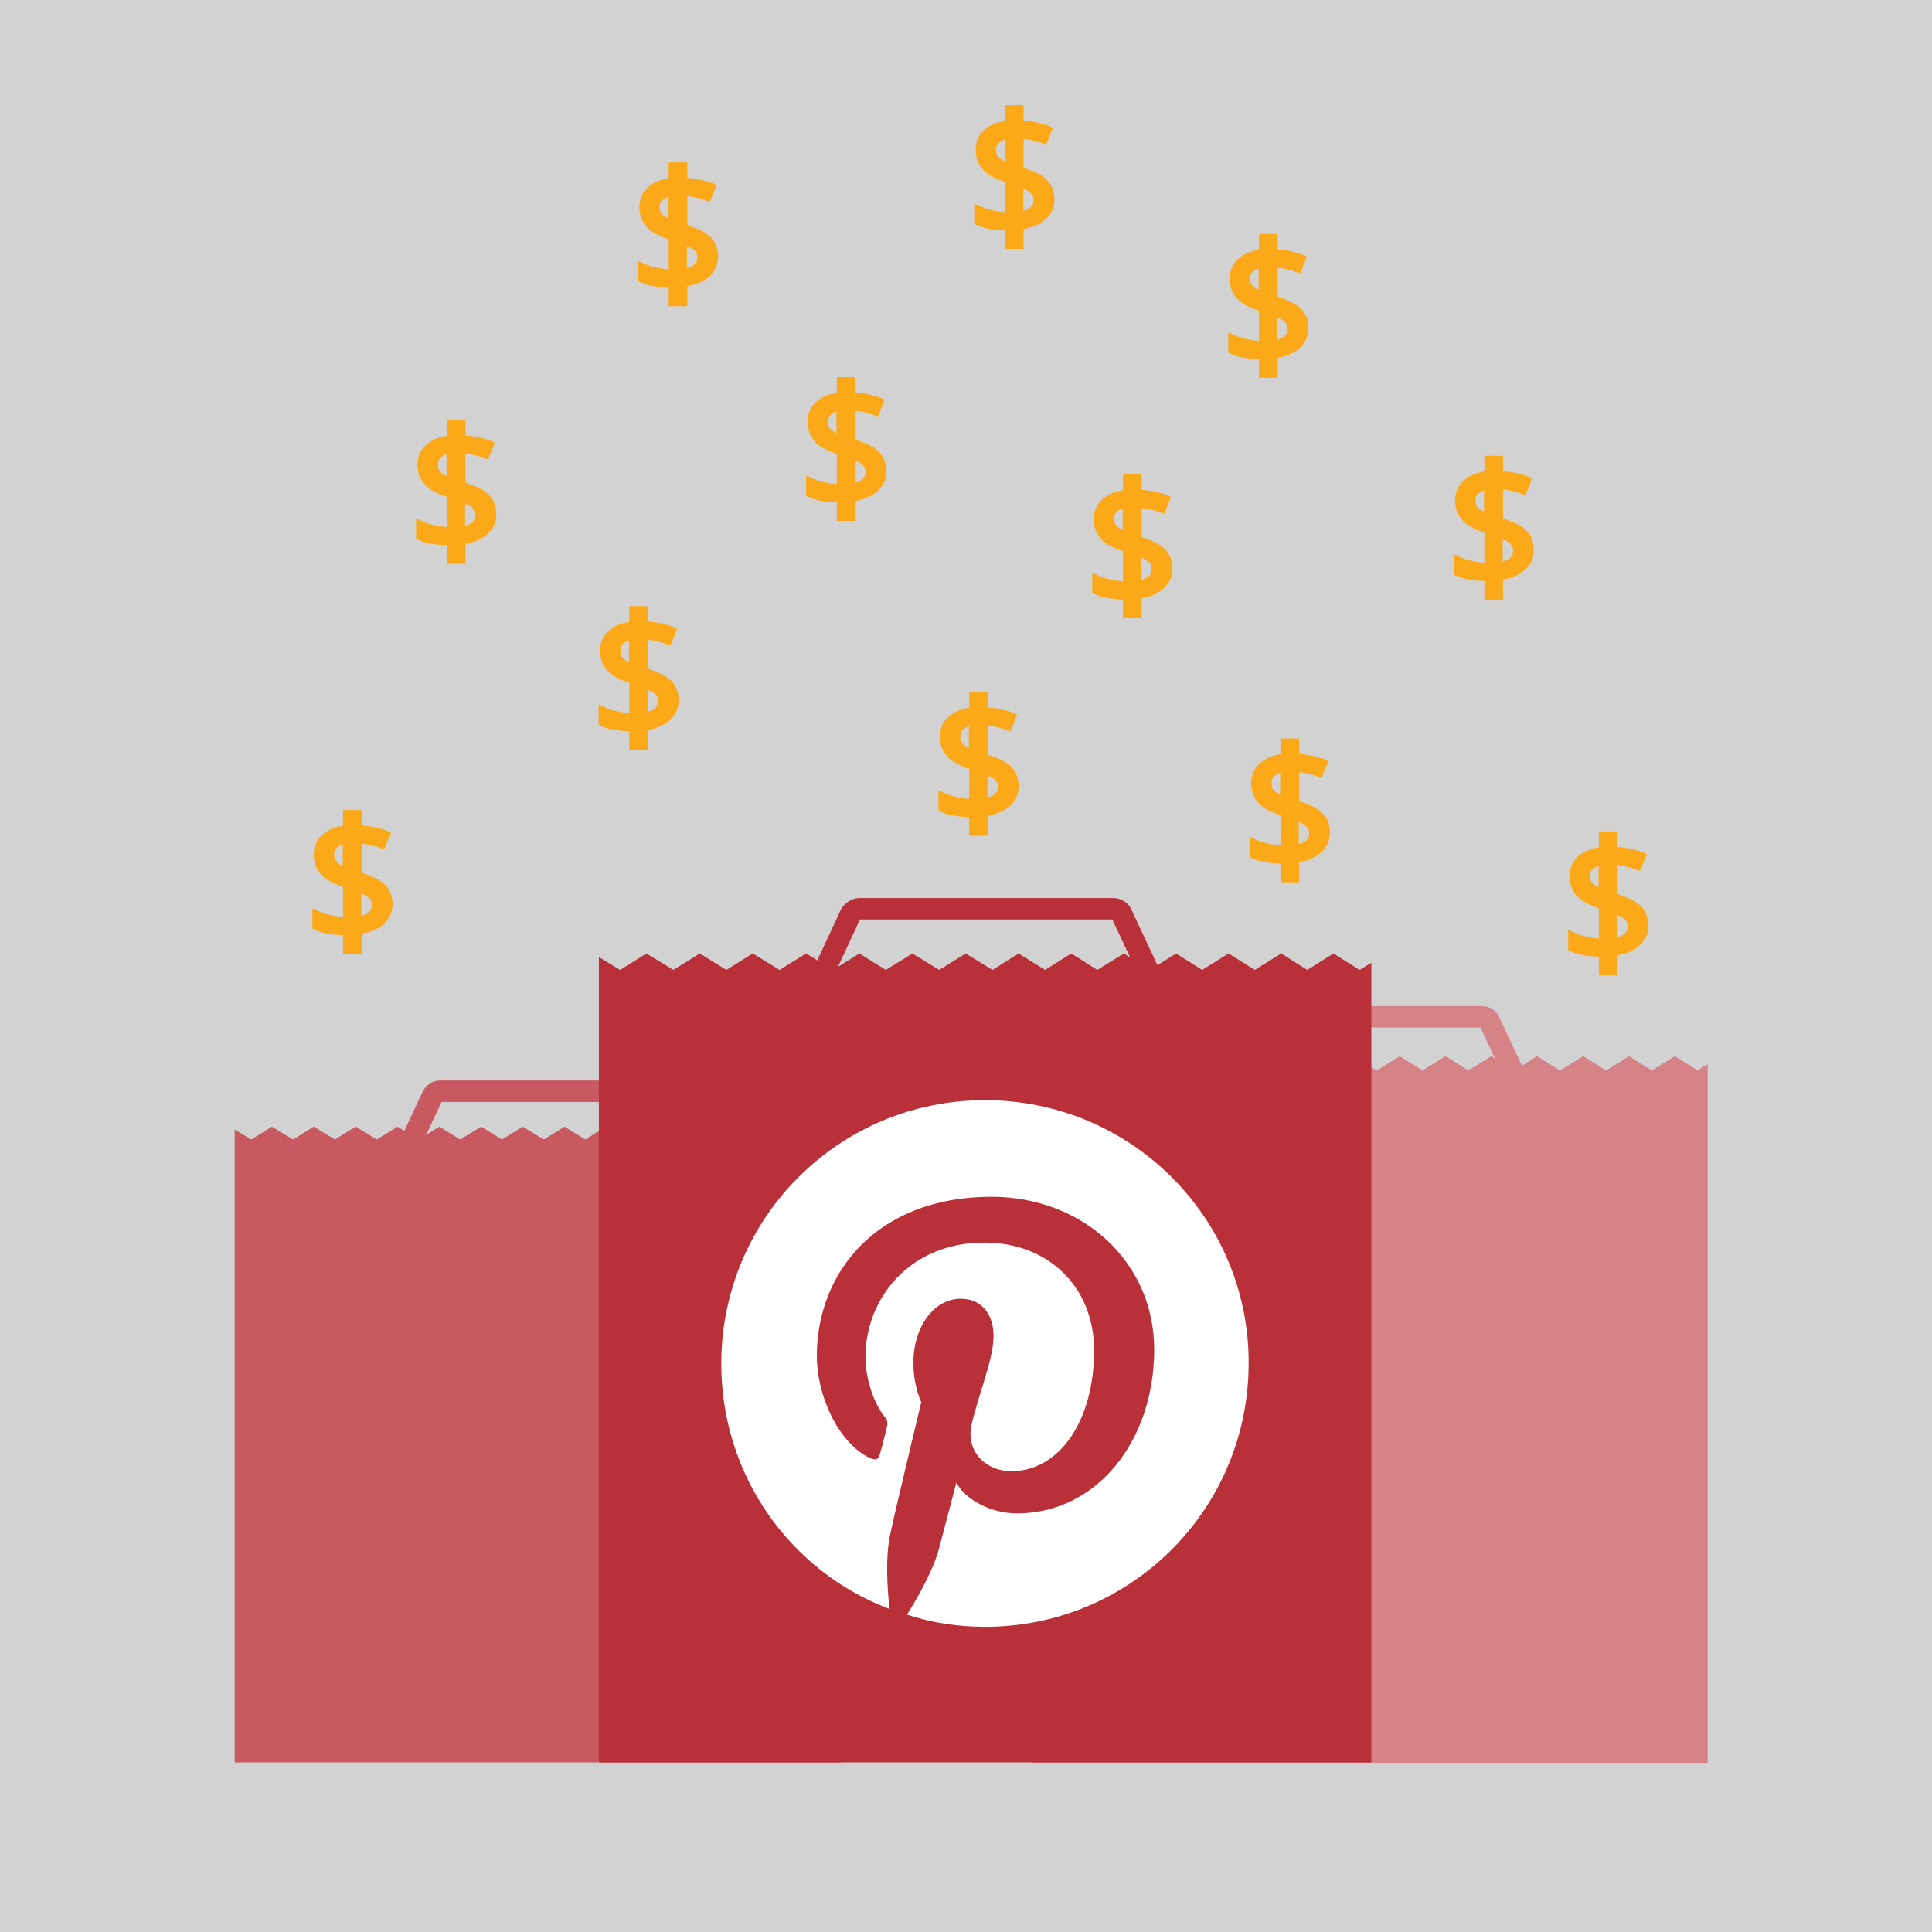 <?xml version="1.0" encoding="UTF-8"?> <!-- Generator: Adobe Illustrator 25.2.0, SVG Export Plug-In . SVG Version: 6.00 Build 0) --> <svg xmlns="http://www.w3.org/2000/svg" xmlns:xlink="http://www.w3.org/1999/xlink" version="1.1" x="0px" y="0px" viewBox="0 0 540 540" style="enable-background:new 0 0 540 540;" xml:space="preserve"> <style type="text/css"> .st0{fill:#D3D2D3;} .st1{fill:#C85960;} .st2{fill:none;stroke:#C85960;stroke-width:6;stroke-linecap:round;stroke-linejoin:round;} .st3{fill:#D68388;} .st4{fill:none;stroke:#D68388;stroke-width:6;stroke-linecap:round;stroke-linejoin:round;} .st5{fill:#FBA919;} .st6{fill:#BA3038;} .st7{fill:none;stroke:#BA3038;stroke-width:6;stroke-linecap:round;stroke-linejoin:round;} .st8{fill:#FFFFFF;} </style> <g id="Layer_1"> <g> <rect class="st0" width="540" height="540"></rect> </g> </g> <g id="Layer_3"> <g id="Layer_1_2_"> <g id="Illos_1_"> <polygon class="st1" points="227,314.9 221.2,318.5 215.5,314.9 209.7,318.5 203.9,314.9 198.1,318.5 192.4,314.9 186.6,318.5 180.9,314.9 175.1,318.5 169.3,314.9 163.6,318.5 157.8,314.9 152,318.5 146.1,314.9 140.3,318.5 134.5,314.9 128.6,318.5 122.8,314.9 117,318.5 111.1,314.9 105.3,318.5 99.4,314.9 93.6,318.5 87.7,314.9 81.9,318.5 76,314.9 70.2,318.5 65.6,315.7 65.6,492.6 235.3,492.6 235.3,316.9 232.7,318.5 "></polygon> <path class="st2" d="M178.5,305H123c-0.9,0-1.6,0.5-2.1,1.3L110.3,329c-0.5,1.1-0.1,2.5,1.1,3c0.3,0.1,0.6,0.2,0.9,0.2H189 c1.3,0,2.3-1,2.3-2.3c0-0.3-0.1-0.7-0.2-0.9l-10.6-22.7C180.2,305.6,179.4,305,178.5,305z"></path> </g> </g> <g id="Layer_1_3_"> <g id="Illos_2_"> <polygon class="st3" points="468.1,295.2 461.7,299.2 455.3,295.2 448.9,299.2 442.5,295.2 436,299.2 429.6,295.2 423.2,299.2 416.8,295.2 410.4,299.2 404,295.2 397.6,299.2 391.2,295.2 384.8,299.2 378.2,295.2 371.8,299.2 365.3,295.2 358.8,299.2 352.3,295.2 345.8,299.2 339.3,295.2 332.8,299.2 326.3,295.2 319.8,299.2 313.3,295.2 306.9,299.2 300.3,295.2 293.9,299.2 288.7,296 288.7,492.7 477.3,492.7 477.3,297.4 474.5,299.2 "></polygon> <path class="st4" d="M414.2,284.2h-61.8c-1,0-1.8,0.6-2.3,1.4l-11.7,25.3c-0.6,1.3-0.1,2.8,1.2,3.4c0.4,0.1,0.7,0.2,1.1,0.2h85.2 c1.4,0,2.5-1.1,2.5-2.5c0-0.4-0.1-0.8-0.2-1.1l-11.8-25.2C416.1,284.8,415.2,284.2,414.2,284.2z"></path> </g> </g> <g> <path class="st5" d="M313.9,167.6v5.2h4.3h0.9v-5.6c2.4-0.4,4.5-1.3,6-2.6c1.7-1.5,2.7-3.5,2.6-5.8c0-2.8-1.2-5.1-3.9-6.7v0 c0,0,0,0,0,0c-1.1-0.7-2.7-1.3-4.7-2V142c1.8,0.2,3.6,0.6,5.4,1.3l0.9,0.3l1.9-4.7l-0.9-0.4c-2.3-0.9-4.8-1.4-7.3-1.6v-3.4v-0.9 h-4.3h-0.9v4.4c-2,0.3-3.9,1-5.4,2.2c-1.7,1.3-2.8,3.3-2.8,5.8c0,2.7,1,4.7,2.6,6.2c1.5,1.3,3.4,2.1,5.6,2.9v8.4 c-2.4-0.2-5.3-0.8-7.3-1.8l-1.3-0.6v5v0.6l0.5,0.3C308.1,167.1,311.3,167.5,313.9,167.6z M319.1,155.9c0.7,0.3,1.4,0.6,1.8,1 c0.7,0.6,1,1.1,1,2.2c0,0.9-0.3,1.5-0.9,2c-0.4,0.4-1.1,0.7-2,0.9V155.9z M312.3,147.2c-0.6-0.6-0.9-1.1-0.9-2.3 c0-0.9,0.3-1.5,0.9-2c0.4-0.3,0.9-0.6,1.5-0.8v6C313.3,147.9,312.7,147.6,312.3,147.2z"></path> </g> <g> <path class="st5" d="M95.9,261.4v5.2h4.3h0.9v-5.6c2.4-0.4,4.5-1.3,6-2.6c1.7-1.5,2.7-3.5,2.6-5.8c0-2.8-1.2-5.1-3.9-6.7v0 c0,0,0,0,0,0c-1.1-0.7-2.7-1.3-4.7-2v-8.1c1.8,0.2,3.6,0.6,5.4,1.3l0.9,0.3l1.9-4.7l-0.9-0.4c-2.3-0.9-4.8-1.4-7.3-1.6v-3.4v-0.9 h-4.3h-0.9v4.4c-2,0.3-3.9,1-5.4,2.2c-1.7,1.3-2.8,3.3-2.8,5.8c0,2.7,1,4.7,2.6,6.2c1.5,1.3,3.4,2.1,5.6,2.9v8.4 c-2.4-0.2-5.3-0.8-7.3-1.8l-1.3-0.6v5v0.6l0.5,0.3C90.1,261,93.3,261.3,95.9,261.4z M101.1,249.8c0.7,0.3,1.4,0.6,1.8,1 c0.7,0.6,1,1.1,1,2.2c0,0.9-0.3,1.5-0.9,2c-0.4,0.4-1.1,0.7-2,0.9V249.8z M94.3,241.1c-0.6-0.6-0.9-1.1-0.9-2.3 c0-0.9,0.3-1.5,0.9-2c0.4-0.3,0.9-0.6,1.5-0.8v6C95.3,241.8,94.7,241.5,94.3,241.1z"></path> </g> <g> <path class="st5" d="M175.9,204.4v5.2h4.3h0.9v-5.6c2.4-0.4,4.5-1.3,6-2.6c1.7-1.5,2.7-3.5,2.6-5.8c0-2.8-1.2-5.1-3.9-6.7v0 c0,0,0,0,0,0c-1.1-0.7-2.7-1.3-4.7-2v-8.1c1.8,0.2,3.6,0.6,5.4,1.3l0.9,0.3l1.9-4.7l-0.9-0.4c-2.3-0.9-4.8-1.4-7.3-1.6v-3.4v-0.9 h-4.3h-0.9v4.4c-2,0.3-3.9,1-5.4,2.2c-1.7,1.3-2.8,3.3-2.8,5.8c0,2.7,1,4.7,2.6,6.2c1.5,1.3,3.4,2.1,5.6,2.9v8.4 c-2.4-0.2-5.3-0.8-7.3-1.8l-1.3-0.6v5v0.6l0.5,0.3C170.1,204,173.3,204.3,175.9,204.4z M181.1,192.8c0.7,0.3,1.4,0.6,1.8,1 c0.7,0.6,1,1.1,1,2.2c0,0.9-0.3,1.5-0.9,2c-0.4,0.4-1.1,0.7-2,0.9V192.8z M174.3,184.1c-0.6-0.6-0.9-1.1-0.9-2.3 c0-0.9,0.3-1.5,0.9-2c0.4-0.3,0.9-0.6,1.5-0.8v6C175.3,184.8,174.7,184.5,174.3,184.1z"></path> </g> <g> <path class="st5" d="M233.9,140.4v5.2h4.3h0.9v-5.6c2.4-0.4,4.5-1.3,6-2.6c1.7-1.5,2.7-3.5,2.6-5.8c0-2.8-1.2-5.1-3.9-6.7v0 c0,0,0,0,0,0c-1.1-0.7-2.7-1.3-4.7-2v-8.1c1.8,0.2,3.6,0.6,5.4,1.3l0.9,0.3l1.9-4.7l-0.9-0.4c-2.3-0.9-4.8-1.4-7.3-1.6v-3.4v-0.9 h-4.3h-0.9v4.4c-2,0.3-3.9,1-5.4,2.2c-1.7,1.3-2.8,3.3-2.8,5.8c0,2.7,1,4.7,2.6,6.2c1.5,1.3,3.4,2.1,5.6,2.9v8.4 c-2.4-0.2-5.3-0.8-7.3-1.8l-1.3-0.6v5v0.6l0.5,0.3C228.1,140,231.3,140.3,233.9,140.4z M239.1,128.8c0.7,0.3,1.4,0.6,1.8,1 c0.7,0.6,1,1.1,1,2.2c0,0.9-0.3,1.5-0.9,2c-0.4,0.4-1.1,0.7-2,0.9V128.8z M232.3,120.1c-0.6-0.6-0.9-1.1-0.9-2.3 c0-0.9,0.3-1.5,0.9-2c0.4-0.3,0.9-0.6,1.5-0.8v6C233.3,120.8,232.7,120.5,232.3,120.1z"></path> </g> <g> <path class="st5" d="M270.9,228.4v5.2h4.3h0.9v-5.6c2.4-0.4,4.5-1.3,6-2.6c1.7-1.5,2.7-3.5,2.6-5.8c0-2.8-1.2-5.1-3.9-6.7v0 c0,0,0,0,0,0c-1.1-0.7-2.7-1.3-4.7-2v-8.1c1.8,0.2,3.6,0.6,5.4,1.3l0.9,0.3l1.9-4.7l-0.9-0.4c-2.3-0.9-4.8-1.4-7.3-1.6v-3.4v-0.9 h-4.3h-0.9v4.4c-2,0.3-3.9,1-5.4,2.2c-1.7,1.3-2.8,3.3-2.8,5.8c0,2.7,1,4.7,2.6,6.2c1.5,1.3,3.4,2.1,5.6,2.9v8.4 c-2.4-0.2-5.3-0.8-7.3-1.8l-1.3-0.6v5v0.6l0.5,0.3C265.1,228,268.3,228.3,270.9,228.4z M276.1,216.8c0.7,0.3,1.4,0.6,1.8,1 c0.7,0.6,1,1.1,1,2.2c0,0.9-0.3,1.5-0.9,2c-0.4,0.4-1.1,0.7-2,0.9V216.8z M269.3,208.1c-0.6-0.6-0.9-1.1-0.9-2.3 c0-0.9,0.3-1.5,0.9-2c0.4-0.3,0.9-0.6,1.5-0.8v6C270.3,208.8,269.7,208.5,269.3,208.1z"></path> </g> <g> <path class="st5" d="M124.9,152.4v5.2h4.3h0.9v-5.6c2.4-0.4,4.5-1.3,6-2.6c1.7-1.5,2.7-3.5,2.6-5.8c0-2.8-1.2-5.1-3.9-6.7v0 c0,0,0,0,0,0c-1.1-0.7-2.7-1.3-4.7-2v-8.1c1.8,0.2,3.6,0.6,5.4,1.3l0.9,0.3l1.9-4.7l-0.9-0.4c-2.3-0.9-4.8-1.4-7.3-1.6v-3.4v-0.9 h-4.3h-0.9v4.4c-2,0.3-3.9,1-5.4,2.2c-1.7,1.3-2.8,3.3-2.8,5.8c0,2.7,1,4.7,2.6,6.2c1.5,1.3,3.4,2.1,5.6,2.9v8.4 c-2.4-0.2-5.3-0.8-7.3-1.8l-1.3-0.6v5v0.6l0.5,0.3C119.1,152,122.3,152.3,124.9,152.4z M130.1,140.8c0.7,0.3,1.4,0.6,1.8,1 c0.7,0.6,1,1.1,1,2.2c0,0.9-0.3,1.5-0.9,2c-0.4,0.4-1.1,0.7-2,0.9V140.8z M123.3,132.1c-0.6-0.6-0.9-1.1-0.9-2.3 c0-0.9,0.3-1.5,0.9-2c0.4-0.3,0.9-0.6,1.5-0.8v6C124.3,132.8,123.7,132.5,123.3,132.1z"></path> </g> <g> <path class="st5" d="M357.9,241.4v5.2h4.3h0.9v-5.6c2.4-0.4,4.5-1.3,6-2.6c1.7-1.5,2.7-3.5,2.6-5.8c0-2.8-1.2-5.1-3.9-6.7v0 c0,0,0,0,0,0c-1.1-0.7-2.7-1.3-4.7-2v-8.1c1.8,0.2,3.6,0.6,5.4,1.3l0.9,0.3l1.9-4.7l-0.9-0.4c-2.3-0.9-4.8-1.4-7.3-1.6v-3.4v-0.9 h-4.3h-0.9v4.4c-2,0.3-3.9,1-5.4,2.2c-1.7,1.3-2.8,3.3-2.8,5.8c0,2.7,1,4.7,2.6,6.2c1.5,1.3,3.4,2.1,5.6,2.9v8.4 c-2.4-0.2-5.3-0.8-7.3-1.8l-1.3-0.6v5v0.6l0.5,0.3C352.1,241,355.3,241.3,357.9,241.4z M363.1,229.8c0.7,0.3,1.4,0.6,1.8,1 c0.7,0.6,1,1.1,1,2.2c0,0.9-0.3,1.5-0.9,2c-0.4,0.4-1.1,0.7-2,0.9V229.8z M356.3,221.1c-0.6-0.6-0.9-1.1-0.9-2.3 c0-0.9,0.3-1.5,0.9-2c0.4-0.3,0.9-0.6,1.5-0.8v6C357.3,221.8,356.7,221.5,356.3,221.1z"></path> </g> <g> <path class="st5" d="M414.9,162.4v5.2h4.3h0.9v-5.6c2.4-0.4,4.5-1.3,6-2.6c1.7-1.5,2.7-3.5,2.6-5.8c0-2.8-1.2-5.1-3.9-6.7v0 c0,0,0,0,0,0c-1.1-0.7-2.7-1.3-4.7-2v-8.1c1.8,0.2,3.6,0.6,5.4,1.3l0.9,0.3l1.9-4.7l-0.9-0.4c-2.3-0.9-4.8-1.4-7.3-1.6v-3.4v-0.9 h-4.3h-0.9v4.4c-2,0.3-3.9,1-5.4,2.2c-1.7,1.3-2.8,3.3-2.8,5.8c0,2.7,1,4.7,2.6,6.2c1.5,1.3,3.4,2.1,5.6,2.9v8.4 c-2.4-0.2-5.3-0.8-7.3-1.8l-1.3-0.6v5v0.6l0.5,0.3C409.1,162,412.3,162.3,414.9,162.4z M420.1,150.8c0.7,0.3,1.4,0.6,1.8,1 c0.7,0.6,1,1.1,1,2.2c0,0.9-0.3,1.5-0.9,2c-0.4,0.4-1.1,0.7-2,0.9V150.8z M413.3,142.1c-0.6-0.6-0.9-1.1-0.9-2.3 c0-0.9,0.3-1.5,0.9-2c0.4-0.3,0.9-0.6,1.5-0.8v6C414.3,142.8,413.7,142.5,413.3,142.1z"></path> </g> <g> <path class="st5" d="M446.9,267.4v5.2h4.3h0.9v-5.6c2.4-0.4,4.5-1.3,6-2.6c1.7-1.5,2.7-3.5,2.6-5.8c0-2.8-1.2-5.1-3.9-6.7v0 c0,0,0,0,0,0c-1.1-0.7-2.7-1.3-4.7-2v-8.1c1.8,0.2,3.6,0.6,5.4,1.3l0.9,0.3l1.9-4.7l-0.9-0.4c-2.3-0.9-4.8-1.4-7.3-1.6v-3.4v-0.9 h-4.3h-0.9v4.4c-2,0.3-3.9,1-5.4,2.2c-1.7,1.3-2.8,3.3-2.8,5.8c0,2.7,1,4.7,2.6,6.2c1.5,1.3,3.4,2.1,5.6,2.9v8.4 c-2.4-0.2-5.3-0.8-7.3-1.8l-1.3-0.6v5v0.6l0.5,0.3C441.1,267,444.3,267.3,446.9,267.4z M452.1,255.8c0.7,0.3,1.4,0.6,1.8,1 c0.7,0.6,1,1.1,1,2.2c0,0.9-0.3,1.5-0.9,2c-0.4,0.4-1.1,0.7-2,0.9V255.8z M445.3,247.1c-0.6-0.6-0.9-1.1-0.9-2.3 c0-0.9,0.3-1.5,0.9-2c0.4-0.3,0.9-0.6,1.5-0.8v6C446.3,247.8,445.7,247.5,445.3,247.1z"></path> </g> <g> <path class="st5" d="M351.9,100.4v5.2h4.3h0.9v-5.6c2.4-0.4,4.5-1.3,6-2.6c1.7-1.5,2.7-3.5,2.6-5.8c0-2.8-1.2-5.1-3.9-6.7v0 c0,0,0,0,0,0c-1.1-0.7-2.7-1.3-4.7-2v-8.1c1.8,0.2,3.6,0.6,5.4,1.3l0.9,0.3l1.9-4.7l-0.9-0.4c-2.3-0.9-4.8-1.4-7.3-1.6v-3.4v-0.9 h-4.3h-0.9v4.4c-2,0.3-3.9,1-5.4,2.2c-1.7,1.3-2.8,3.3-2.8,5.8c0,2.7,1,4.7,2.6,6.2c1.5,1.3,3.4,2.1,5.6,2.9v8.4 c-2.4-0.2-5.3-0.8-7.3-1.8l-1.3-0.6v5v0.6l0.5,0.3C346.1,100,349.3,100.3,351.9,100.4z M357.1,88.8c0.7,0.3,1.4,0.6,1.8,1 c0.7,0.6,1,1.1,1,2.2c0,0.9-0.3,1.5-0.9,2c-0.4,0.4-1.1,0.7-2,0.9V88.8z M350.3,80.1c-0.6-0.6-0.9-1.1-0.9-2.3 c0-0.9,0.3-1.5,0.9-2c0.4-0.3,0.9-0.6,1.5-0.8v6C351.3,80.8,350.7,80.5,350.3,80.1z"></path> </g> <g> <path class="st5" d="M186.9,80.4v5.2h4.3h0.9v-5.6c2.4-0.4,4.5-1.3,6-2.6c1.7-1.5,2.7-3.5,2.6-5.8c0-2.8-1.2-5.1-3.9-6.7v0 c0,0,0,0,0,0c-1.1-0.7-2.7-1.3-4.7-2v-8.1c1.8,0.2,3.6,0.6,5.4,1.3l0.9,0.3l1.9-4.7l-0.9-0.4c-2.3-0.9-4.8-1.4-7.3-1.6v-3.4v-0.9 h-4.3h-0.9v4.4c-2,0.3-3.9,1-5.4,2.2c-1.7,1.3-2.8,3.3-2.8,5.8c0,2.7,1,4.7,2.6,6.2c1.5,1.3,3.4,2.1,5.6,2.9v8.4 c-2.4-0.2-5.3-0.8-7.3-1.8l-1.3-0.6v5v0.6l0.5,0.3C181.1,80,184.3,80.3,186.9,80.4z M192.1,68.8c0.7,0.3,1.4,0.6,1.8,1 c0.7,0.6,1,1.1,1,2.2c0,0.9-0.3,1.5-0.9,2c-0.4,0.4-1.1,0.7-2,0.9V68.8z M185.3,60.1c-0.6-0.6-0.9-1.1-0.9-2.3 c0-0.9,0.3-1.5,0.9-2c0.4-0.3,0.9-0.6,1.5-0.8v6C186.3,60.8,185.7,60.5,185.3,60.1z"></path> </g> <g> <path class="st5" d="M280.9,64.4v5.2h4.3h0.9v-5.6c2.4-0.4,4.5-1.3,6-2.6c1.7-1.5,2.7-3.5,2.6-5.8c0-2.8-1.2-5.1-3.9-6.7v0 c0,0,0,0,0,0c-1.1-0.7-2.7-1.3-4.7-2v-8.1c1.8,0.2,3.6,0.6,5.4,1.3l0.9,0.3l1.9-4.7l-0.9-0.4c-2.3-0.9-4.8-1.4-7.3-1.6v-3.4v-0.9 h-4.3h-0.9v4.4c-2,0.3-3.9,1-5.4,2.2c-1.7,1.3-2.8,3.3-2.8,5.8c0,2.7,1,4.7,2.6,6.2c1.5,1.3,3.4,2.1,5.6,2.9v8.4 c-2.4-0.2-5.3-0.8-7.3-1.8l-1.3-0.6v5v0.6l0.5,0.3C275.1,64,278.3,64.3,280.9,64.4z M286.1,52.8c0.7,0.3,1.4,0.6,1.8,1 c0.7,0.6,1,1.1,1,2.2c0,0.9-0.3,1.5-0.9,2c-0.4,0.4-1.1,0.7-2,0.9V52.8z M279.3,44.1c-0.6-0.6-0.9-1.1-0.9-2.3 c0-0.9,0.3-1.5,0.9-2c0.4-0.3,0.9-0.6,1.5-0.8v6C280.3,44.8,279.7,44.5,279.3,44.1z"></path> </g> </g> <g id="Layer_2"> <g id="Layer_1_4_"> <g id="Illos_3_"> <polygon class="st6" points="372.7,266.5 365.4,271.1 358.1,266.5 350.7,271.1 343.4,266.5 336,271.1 328.7,266.5 321.4,271.1 314.1,266.5 306.7,271.1 299.4,266.5 292.1,271.1 284.7,266.5 277.4,271.1 269.9,266.5 262.5,271.1 255,266.5 247.6,271.1 240.2,266.5 232.8,271.1 225.3,266.5 217.9,271.1 210.4,266.5 203,271.1 195.6,266.5 188.2,271.1 180.7,266.5 173.3,271.1 167.4,267.5 167.4,492.6 383.3,492.6 383.3,269.1 380,271.1 "></polygon> <path class="st7" d="M311.1,254h-70.7c-1.1,0-2.1,0.6-2.7,1.6l-13.4,28.9c-0.6,1.4-0.1,3.2,1.4,3.9c0.4,0.2,0.8,0.2,1.2,0.2h97.5 c1.6,0,2.9-1.3,2.9-2.9c0-0.4-0.1-0.9-0.2-1.2l-13.5-28.8C313.3,254.7,312.2,254,311.1,254z"></path> </g> </g> <g id="Layer_2_2_"> <g> <g transform="translate(0, 0)"> <path class="st8" d="M275.3,307.5c-40.8,0-73.7,32.9-73.7,73.7c0,31.3,19.4,58.1,47,68.5c-0.6-5.9-1.2-14.8,0.3-21.2 c1.2-5.9,8.6-36.6,8.6-36.6s-2.2-4.3-2.2-11.1c0-10.1,5.9-17.8,13.2-17.8c6.1,0,9.2,4.6,9.2,10.4c0,6.4-4,15.7-6.1,24.6 c-1.8,7.4,3.7,13.2,11.1,13.2c13.2,0,23.1-13.8,23.1-33.8c0-17.5-12.6-30.1-30.7-30.1c-20.9,0-33.2,15.7-33.2,32 c0,6.4,2.5,13.2,5.5,16.9c0.6,0.6,0.6,1.2,0.6,2.2c-0.6,2.5-1.8,7.4-2.2,8.3c-0.3,1.2-0.9,1.5-2.5,0.9c-9.2-4.3-15-17.8-15-28.6 c0-23.4,16.9-44.5,48.8-44.5c25.5,0,45.5,18.2,45.5,42.7c0,25.5-16,45.8-38.4,45.8c-7.4,0-14.5-4-16.9-8.6 c0,0-3.7,14.1-4.6,17.5c-1.5,6.4-6.1,14.5-9.2,19.4c6.7,2.2,14.1,3.4,21.8,3.4c40.8,0,73.7-32.9,73.7-73.7 C349.1,340.4,316.1,307.5,275.3,307.5z"></path> </g> </g> </g> </g> </svg> 